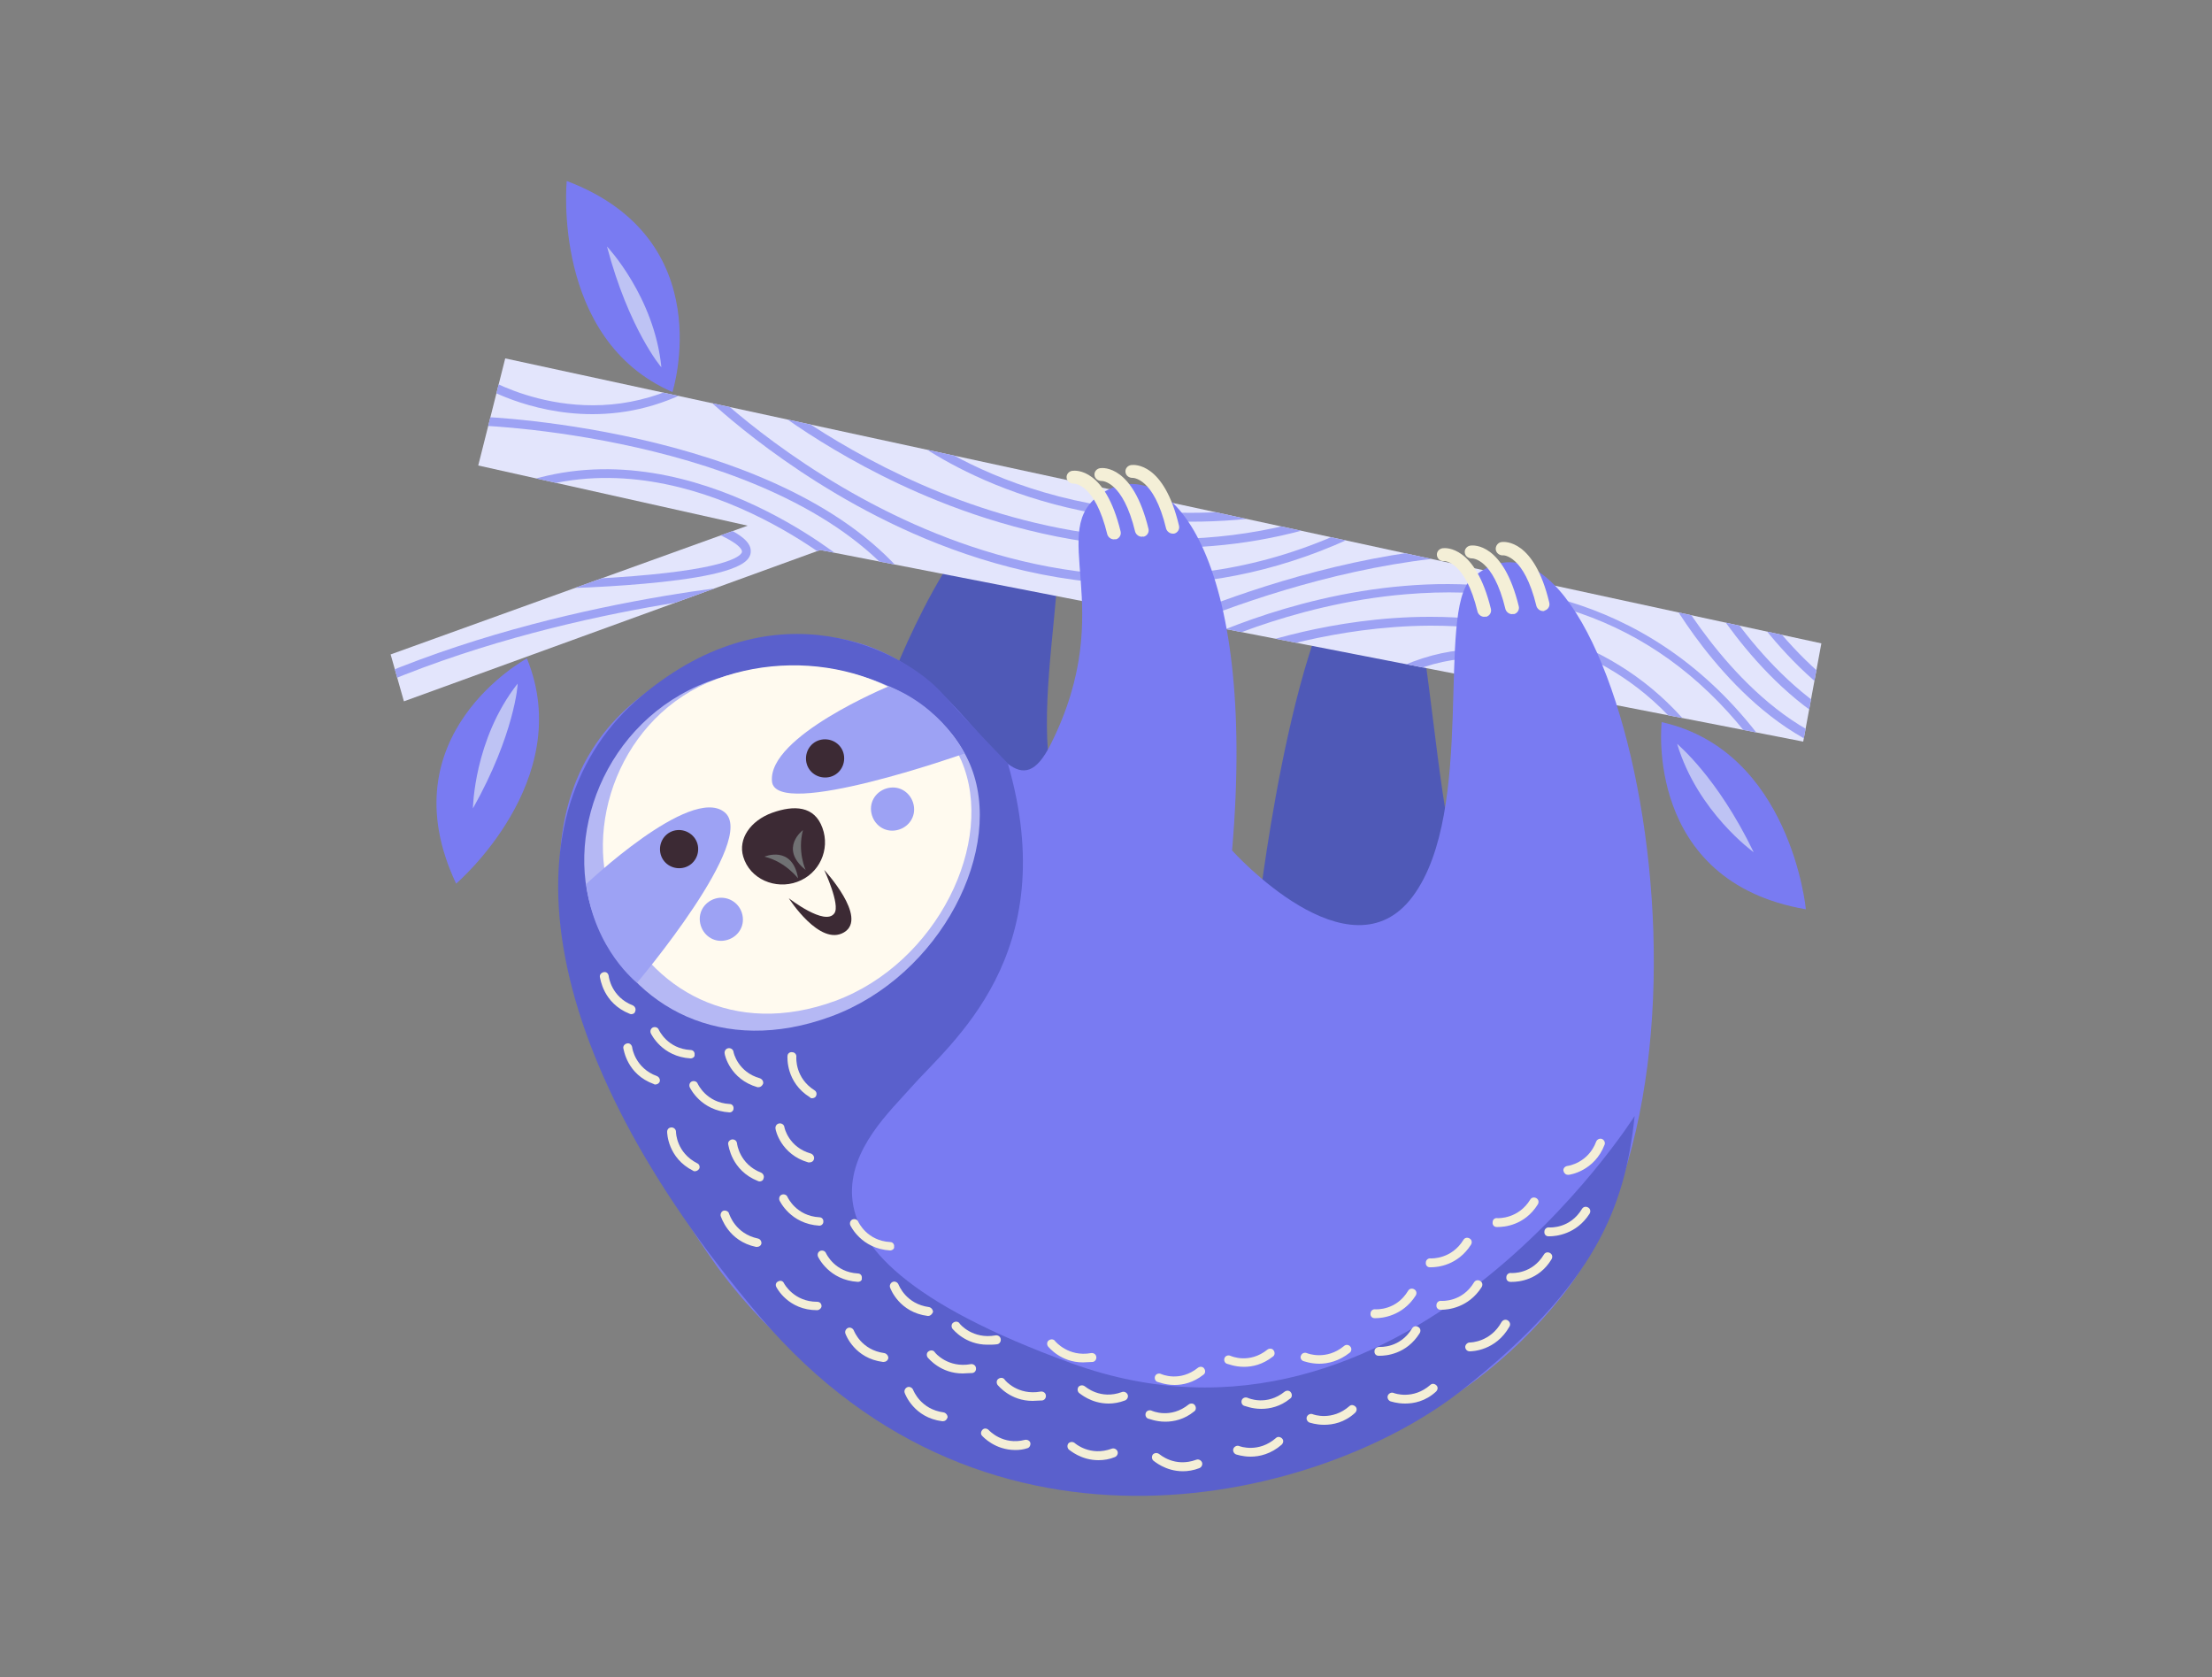 <?xml version="1.0" encoding="utf-8"?>
<!-- Generator: Adobe Illustrator 23.0.1, SVG Export Plug-In . SVG Version: 6.00 Build 0)  -->
<svg version="1.1" id="Layer_1" xmlns="http://www.w3.org/2000/svg" xmlns:xlink="http://www.w3.org/1999/xlink" x="0px" y="0px"
	 viewBox="0 0 500 379" style="enable-background:new 0 0 500 379;" xml:space="preserve">
<rect x="0" y="0" width="500" height="379" fill="#808080" stroke="none"/>
<style type="text/css">
	.st0{fill:#4F59B7;}
	.st1{fill:#E3E5FC;}
	.st2{clip-path:url(#SVGID_2_);}
	.st3{fill:#9DA2F4;}
	.st4{fill:#797BF2;}
	.st5{fill:#BEC3F4;}
	.st6{fill:#5A60CC;}
	.st7{fill:#B5B8F4;}
	.st8{fill:#FFFAEF;}
	.st9{fill:#3C2A34;}
	.st10{fill:#707173;}
	.st11{fill:#F4EFD7;}
</style>
<g id="BACKGROUND">
</g>
<g id="OBJECT">
	<g>
		<path class="st0" d="M200.9,155.1c0,0,16.2-43.3,32-43.6c15.8-0.4-4.2,52.3,7.8,72.5C240.7,183.9,205.8,180.2,200.9,155.1z"/>
		<path class="st0" d="M284.7,203.8c0,0,8.9-75.1,25.7-79.7c16.8-4.5,9.4,74.2,29.2,96.5C339.7,220.6,298.6,234.1,284.7,203.8z"/>
		<polygon class="st1" points="114.2,81 411.7,145.4 407.6,167.6 185.4,124.3 91.3,158.5 88.3,147.9 169,118.8 108.1,105.2 		"/>
		<g>
			<g>
				<defs>
					<polygon id="SVGID_1_" points="114.2,81 411.7,145.4 407.6,167.6 185.4,124.3 91.3,158.5 88.3,147.9 169,118.8 108.1,105.2 
											"/>
				</defs>
				<clipPath id="SVGID_2_">
					<use xlink:href="#SVGID_1_"  style="overflow:visible;"/>
				</clipPath>
				<g class="st2">
					<path class="st3" d="M133.9,93.6c-14.5,0-25.1-6.4-25.2-6.5c-0.5-0.3-0.6-0.9-0.3-1.4c0.3-0.5,0.9-0.6,1.4-0.3
						c0.2,0.1,23.9,14.4,48.5-0.8c0.5-0.3,1.1-0.1,1.4,0.3c0.3,0.5,0.1,1.1-0.3,1.4C150.4,91.8,141.6,93.6,133.9,93.6z"/>
					<path class="st3" d="M206.3,135c-0.3,0-0.6-0.1-0.8-0.4c-25.8-35.6-95.9-38.4-96.6-38.4c-0.6,0-1-0.5-1-1c0-0.6,0.5-1,1-1
						c0.7,0,71.8,2.8,98.2,39.2c0.3,0.4,0.2,1.1-0.2,1.4C206.7,135,206.5,135,206.3,135z"/>
					<path class="st3" d="M258.4,132.1c-21.4,0-40.4-6.1-55-12.9c-27.2-12.7-44.9-30.4-45.1-30.6c-0.4-0.4-0.4-1,0-1.4s1-0.4,1.4,0
						c0.2,0.2,17.7,17.7,44.6,30.2c24.7,11.5,62.6,21.1,102.9,1.1c0.5-0.2,1.1,0,1.3,0.5c0.2,0.5,0,1.1-0.4,1.3
						C290.8,128.8,273.9,132.1,258.4,132.1z"/>
					<path class="st3" d="M264.1,123.8c-20.3,0-38.4-5.1-52.1-10.6c-24.4-9.8-40.4-23.2-40.6-23.3c-0.4-0.4-0.5-1-0.1-1.4
						s1-0.5,1.4-0.1c0.2,0.1,16,13.3,40.1,23c22.2,8.9,56.3,16.7,92.2,2.9c0.5-0.2,1.1,0.1,1.3,0.6c0.2,0.5-0.1,1.1-0.6,1.3
						C291.4,121.7,277.3,123.8,264.1,123.8z"/>
					<path class="st3" d="M269.1,117.9c-42,0-65.6-20.6-65.9-20.8c-0.4-0.4-0.4-1-0.1-1.4c0.4-0.4,1-0.4,1.4-0.1
						c0.3,0.3,31.4,27.2,85.6,18.6c0.6-0.1,1.1,0.3,1.1,0.8c0.1,0.5-0.3,1.1-0.8,1.1C283,117.4,275.8,117.9,269.1,117.9z"/>
					<path class="st3" d="M255.6,146.5c-0.4,0-0.7-0.2-0.9-0.5c-0.3-0.5-0.1-1.1,0.4-1.3c0.6-0.3,57.1-28.8,104.8-19.6
						c0.5,0.1,0.9,0.6,0.8,1.2c-0.1,0.5-0.6,0.9-1.2,0.8c-46.9-9-102.9,19.2-103.5,19.5C255.9,146.5,255.8,146.5,255.6,146.5z"/>
					<path class="st3" d="M400.9,173.6c-0.3,0-0.6-0.2-0.8-0.4c-19.1-28.8-46.8-41.9-82.3-38.9c-26.6,2.2-47.8,13.1-48,13.2
						c-0.5,0.3-1.1,0.1-1.3-0.4c-0.3-0.5-0.1-1.1,0.4-1.3c0.2-0.1,21.7-11.2,48.7-13.4c24.9-2.1,59.8,3.1,84.2,39.8
						c0.3,0.5,0.2,1.1-0.3,1.4C401.2,173.6,401,173.6,400.9,173.6z"/>
					<path class="st3" d="M387.6,174.9c-0.3,0-0.7-0.2-0.9-0.5c-13-21.9-34.2-33-63.2-33c-0.1,0-0.2,0-0.3,0
						c-21.8,0.1-40.1,6.7-40.3,6.8c-0.5,0.2-1.1-0.1-1.3-0.6c-0.2-0.5,0.1-1.1,0.6-1.3c0.2-0.1,18.7-6.9,40.9-6.9c0.1,0,0.2,0,0.3,0
						c29.3,0,51.8,11.7,65,34c0.3,0.5,0.1,1.1-0.4,1.4C388,174.9,387.8,174.9,387.6,174.9z"/>
					<path class="st3" d="M370.4,172.5c-0.4,0-0.7-0.2-0.9-0.5c-0.1-0.2-10-17.7-27.5-22.2c-10.3-2.6-21.2-0.3-32.5,7
						c-0.5,0.3-1.1,0.2-1.4-0.3s-0.2-1.1,0.3-1.4c11.8-7.5,23.3-10,34.1-7.2c18.4,4.7,28.4,22.4,28.8,23.2c0.3,0.5,0.1,1.1-0.4,1.4
						C370.7,172.5,370.6,172.5,370.4,172.5z"/>
					<path class="st3" d="M413.9,169.7c-0.1,0-0.2,0-0.4-0.1c-21.9-8.7-36-34.3-36.6-35.4c-0.3-0.5-0.1-1.1,0.4-1.4
						c0.5-0.3,1.1-0.1,1.4,0.4c0.1,0.3,14.4,26.1,35.6,34.5c0.5,0.2,0.8,0.8,0.6,1.3C414.7,169.5,414.3,169.7,413.9,169.7z"/>
					<path class="st3" d="M421.3,167.2c-0.1,0-0.2,0-0.4-0.1c-21.9-8.7-36-34.3-36.6-35.4c-0.3-0.5-0.1-1.1,0.4-1.4
						c0.5-0.3,1.1-0.1,1.4,0.4c0.1,0.3,14.4,26.1,35.6,34.5c0.5,0.2,0.8,0.8,0.6,1.3C422.1,167,421.7,167.2,421.3,167.2z"/>
					<path class="st3" d="M426.8,164.2c-0.1,0-0.2,0-0.4-0.1c-21.9-8.7-36-34.3-36.6-35.4c-0.3-0.5-0.1-1.1,0.4-1.4s1.1-0.1,1.4,0.4
						c0.1,0.3,14.4,26.1,35.6,34.5c0.5,0.2,0.8,0.8,0.6,1.3C427.6,164,427.2,164.2,426.8,164.2z"/>
					<path class="st3" d="M191.1,129c-0.2,0-0.5-0.1-0.7-0.2c-0.4-0.3-36.3-30.9-73.1-17.3c-0.5,0.2-1.1-0.1-1.3-0.6
						c-0.2-0.5,0.1-1.1,0.6-1.3c37.9-13.9,74.7,17.4,75.1,17.7c0.4,0.4,0.5,1,0.1,1.4C191.7,128.9,191.4,129,191.1,129z"/>
					<path class="st3" d="M86.8,154.3c-0.4,0-0.8-0.2-0.9-0.6c-0.2-0.5,0-1.1,0.5-1.3c45.1-18.7,93-21.3,93.5-21.3
						c0.6,0,1,0.4,1,0.9c0,0.6-0.4,1-0.9,1s-48.1,2.6-92.8,21.2C87.1,154.3,87,154.3,86.8,154.3z"/>
					<path class="st3" d="M120.2,133.2c-3,0-3.1-0.1-3.4-0.4c-0.3-0.3-0.4-0.7-0.2-1.1c0.2-0.5,0.7-0.7,1.2-0.6
						c1.4,0.1,13.3,0.1,25.4-0.9c22.4-1.8,24.3-4.8,24.5-5.4c0.1-0.3,0.1-2.1-8.6-5.4c-0.5-0.2-0.8-0.8-0.6-1.3s0.8-0.8,1.3-0.6
						c6.8,2.5,9.9,4.7,9.9,7c0.1,2.2-2.6,3.3-3.5,3.7c-5.8,2.5-18.7,3.7-28.4,4.3c-6.3,0.4-11.6,0.5-14.2,0.5
						C122.2,133.2,121,133.2,120.2,133.2z"/>
				</g>
			</g>
		</g>
		<path class="st4" d="M103.1,199.7c0,0,27.3-23.3,16-50.9C119.1,148.8,87.2,166,103.1,199.7z"/>
		<path class="st5" d="M106.9,182.7c0,0,0.2-15.6,10.1-28.2C117.1,154.5,116.3,166,106.9,182.7z"/>
		<path class="st4" d="M128.1,40.9c0,0-3.5,35.8,23.9,47.7C152,88.6,163,54.1,128.1,40.9z"/>
		<path class="st5" d="M137.2,55.7c0,0,10.7,11.3,12.3,27.3C149.5,83.1,142.1,74.3,137.2,55.7z"/>
		<path class="st4" d="M163,287.5c0,0-77.8-104-6.3-137.2c60.3-28,67.6,44.3,80.8,17.9c15.7-31.3-1.5-48.4,11.7-56.8
			c15.1-9.6,35,14.5,29.3,80.8c0,0,26.6,29.7,40.9,10.3s5.2-64.5,13.2-71.7C364,102.9,396,238.9,353,293
			C307.5,350.1,211.3,351.2,163,287.5z"/>
		<path class="st6" d="M369.5,252.2c0,0-52.4,83.1-127.3,55.9c-74.9-27.2-45.2-52.1-36.3-62.3c8.9-10.1,34.5-29.9,21.9-73.3
			c0,0-6.5-6.6-14.9-15.9c-8.4-9.3-37.2-25-67.9,0.7s-25.3,79.1,26.8,140.3c52.1,61.3,127.6,41,158.5,16.7
			C361,290.1,367.3,272.6,369.5,252.2z"/>
		<path class="st7" d="M219.2,172.6c8.2,19.1-6.6,48-31.3,57.1s-44.8-2-53-21c-8.2-19.1,1.7-45.8,25.1-54.6
			C183.3,145.4,211,153.6,219.2,172.6z"/>
		<path class="st8" d="M217.3,171.9c7.9,18.3-5.5,45.8-28.5,54.3c-22.9,8.4-41.8-2.4-49.7-20.8c-7.9-18.3,1.1-43.8,22.8-51.9
			C183.5,145.4,209.4,153.5,217.3,171.9z"/>
		<path class="st9" d="M185.9,187.1c1.8,4.9-0.7,10.4-5.7,12.2c-4.9,1.8-10.7-0.6-12.2-5.7c-1.2-4,1.6-8.1,6.5-9.9
			C179.5,181.9,184.1,182.1,185.9,187.1z"/>
		<path class="st3" d="M132.5,199.8c0,0,23.5-22.3,31.2-16.3c7.9,6-19.7,38.6-19.7,38.6S134.4,214.7,132.5,199.8z"/>
		<path class="st3" d="M200.9,155.1c0,0-27.4,11.3-26.4,21.5c0.8,8.8,43.5-6.3,43.5-6.3S213.1,159.9,200.9,155.1z"/>
		<path class="st3" d="M206.6,182.4c0.3,2.7-1.7,5-4.4,5.3s-5-1.7-5.3-4.4s1.7-5,4.4-5.3S206.3,179.7,206.6,182.4z"/>
		<path class="st3" d="M167.9,207.3c0.3,2.7-1.7,5-4.4,5.3s-5-1.7-5.3-4.4s1.7-5,4.4-5.3C165.3,202.7,167.6,204.6,167.9,207.3z"/>
		<path class="st10" d="M181.5,187.6c0,0-5.5,4.1,0.6,9C182.1,196.6,180.2,192.5,181.5,187.6z"/>
		<path class="st10" d="M172.8,193.6c0,0,6.3-2.7,7.6,4.9C180.4,198.6,177.7,194.8,172.8,193.6z"/>
		<path class="st9" d="M178.3,203c0,0,7,11,12.5,7.7s-4.5-14.1-4.5-14.1s3.7,7.9,2.3,9.8C186.5,209.4,178.3,203,178.3,203z"/>
		<path class="st4" d="M408.2,205.5c0,0-3.4-35.8-32.6-42.3C375.6,163.2,371.5,199.2,408.2,205.5z"/>
		<path class="st5" d="M396.4,192.6c0,0-12.7-9.1-17.3-24.5C379.1,168.2,388.1,175.4,396.4,192.6z"/>
		<path class="st11" d="M171.5,245.7c-0.1,0-0.2,0-0.3,0c-6.2-1.8-7.4-7.3-7.4-7.6c-0.1-0.5,0.2-1.1,0.8-1.2
			c0.5-0.1,1.1,0.2,1.2,0.8c0,0.2,1,4.6,6,6c0.5,0.2,0.8,0.7,0.7,1.2C172.3,245.4,171.9,245.7,171.5,245.7z"/>
		<path class="st11" d="M183,262.7c-0.1,0-0.2,0-0.3,0c-6.2-1.8-7.4-7.3-7.4-7.6c-0.1-0.5,0.2-1.1,0.8-1.2c0.5-0.1,1.1,0.2,1.2,0.8
			c0,0.2,1,4.6,6,6c0.5,0.2,0.8,0.7,0.7,1.2C183.9,262.4,183.5,262.7,183,262.7z"/>
		<path class="st11" d="M183.6,248.2c-0.2,0-0.4,0-0.5-0.2c-5.5-3.4-5.1-9.1-5.1-9.3c0-0.6,0.5-1,1.1-0.9c0.5,0,1,0.5,0.9,1.1l0,0
			c0,0.2-0.3,4.7,4.1,7.5c0.5,0.3,0.6,0.9,0.3,1.4C184.3,248,183.9,248.2,183.6,248.2z"/>
		<path class="st11" d="M142.7,229.2c-0.1,0-0.2,0-0.4-0.1c-6-2.4-6.6-8-6.7-8.3c-0.1-0.5,0.3-1,0.9-1.1c0.6-0.1,1,0.3,1.1,0.9l0,0
			c0,0.2,0.6,4.7,5.4,6.6c0.5,0.2,0.8,0.8,0.6,1.3C143.5,229,143.1,229.2,142.7,229.2z"/>
		<path class="st11" d="M148.1,245.1c-0.1,0-0.2,0-0.3-0.1c-6.1-2.2-6.8-7.8-6.9-8.1c-0.1-0.5,0.3-1,0.9-1.1c0.5-0.1,1,0.3,1.1,0.9
			c0,0.2,0.7,4.7,5.6,6.5c0.5,0.2,0.8,0.8,0.6,1.3C148.9,244.9,148.5,245.1,148.1,245.1z"/>
		<path class="st11" d="M156.1,239.2L156.1,239.2c-6.5-0.4-8.9-5.5-9-5.7c-0.2-0.5,0-1.1,0.5-1.3s1.1,0,1.3,0.5
			c0.1,0.2,2,4.3,7.2,4.6c0.6,0,1,0.5,0.9,1.1C157.1,238.8,156.6,239.2,156.1,239.2z"/>
		<path class="st11" d="M164.9,251.4C164.8,251.4,164.8,251.4,164.9,251.4c-6.5-0.4-8.9-5.5-9-5.7c-0.2-0.5,0-1.1,0.5-1.3
			s1.1,0,1.3,0.5l0,0c0.1,0.2,2,4.3,7.2,4.6c0.6,0,1,0.5,0.9,1.1C165.8,251,165.4,251.4,164.9,251.4z"/>
		<path class="st11" d="M157.1,264.7c-0.2,0-0.3,0-0.4-0.1c-5.8-2.9-5.9-8.6-5.9-8.8c0-0.6,0.4-1,1-1l0,0c0.5,0,1,0.4,1,1
			c0,0.2,0.1,4.7,4.8,7.1c0.5,0.2,0.7,0.9,0.4,1.3C157.8,264.5,157.4,264.7,157.1,264.7z"/>
		<path class="st11" d="M201.2,282.6L201.2,282.6c-6.5-0.4-8.9-5.5-9-5.7c-0.2-0.5,0-1.1,0.5-1.3c0.5-0.2,1.1,0,1.3,0.5
			c0.1,0.2,2,4.3,7.2,4.6c0.6,0,1,0.5,0.9,1.1C202.2,282.2,201.7,282.6,201.2,282.6z"/>
		<path class="st11" d="M171.7,267c-0.1,0-0.2,0-0.4-0.1c-6-2.4-6.6-8-6.7-8.3c-0.1-0.5,0.3-1,0.9-1.1c0.6,0,1,0.3,1.1,0.9l0,0
			c0,0.2,0.6,4.7,5.4,6.6c0.5,0.2,0.8,0.8,0.6,1.3C172.5,266.8,172.1,267,171.7,267z"/>
		<path class="st11" d="M171.1,281.8c-0.1,0-0.1,0-0.2,0c-6.3-1.3-7.9-6.8-8-7c-0.1-0.5,0.2-1.1,0.7-1.2s1.1,0.2,1.2,0.7
			c0.1,0.2,1.4,4.5,6.5,5.6c0.5,0.1,0.9,0.6,0.8,1.2C172,281.5,171.6,281.8,171.1,281.8z"/>
		<path class="st11" d="M185.2,277C185.1,277,185.1,277,185.2,277c-6.5-0.4-8.9-5.5-9-5.7c-0.2-0.5,0-1.1,0.5-1.3
			c0.5-0.2,1.1,0,1.3,0.5c0.1,0.2,2,4.3,7.2,4.6c0.6,0,1,0.5,0.9,1.1C186.1,276.6,185.7,277,185.2,277z"/>
		<path class="st11" d="M193.9,289.7L193.9,289.7c-6.5-0.4-8.9-5.5-9-5.7c-0.2-0.5,0-1.1,0.5-1.3c0.5-0.2,1.1,0,1.3,0.5
			c0.1,0.2,2,4.3,7.2,4.6c0.6,0,1,0.5,0.9,1.1C194.9,289.3,194.5,289.7,193.9,289.7z"/>
		<path class="st11" d="M184.7,296.1c-6.5,0-9.1-5-9.2-5.2c-0.3-0.5-0.1-1.1,0.4-1.3c0.5-0.3,1.1-0.1,1.3,0.4
			c0.1,0.2,2.3,4.2,7.5,4.2l0,0c0.6,0,1,0.4,1,1C185.7,295.6,185.2,296.1,184.7,296.1L184.7,296.1z"/>
		<path class="st11" d="M244.8,307.9c-5,0-7.7-3.4-7.9-3.6c-0.3-0.4-0.3-1.1,0.2-1.4c0.4-0.3,1.1-0.3,1.4,0.2l0,0
			c0.1,0.1,3,3.6,8.1,2.7c0.5-0.1,1.1,0.2,1.2,0.8c0.1,0.5-0.2,1.1-0.8,1.2C246.2,307.8,245.5,307.9,244.8,307.9z"/>
		<path class="st11" d="M209.8,297.4h-0.1c-6.4-0.8-8.4-6.1-8.5-6.4c-0.2-0.5,0.1-1.1,0.6-1.3c0.5-0.2,1.1,0.1,1.3,0.6
			c0.1,0.2,1.7,4.4,6.9,5.1c0.5,0.1,0.9,0.6,0.9,1.1C210.7,297,210.3,297.4,209.8,297.4z"/>
		<path class="st11" d="M199.7,307.8h-0.1c-6.4-0.8-8.4-6.1-8.5-6.4c-0.2-0.5,0.1-1.1,0.6-1.3c0.5-0.2,1.1,0.1,1.3,0.6
			c0.1,0.2,1.7,4.4,6.9,5.1c0.5,0.1,0.9,0.6,0.9,1.1C200.7,307.5,200.2,307.8,199.7,307.8z"/>
		<path class="st11" d="M213.1,321.2H213c-6.4-0.8-8.4-6.1-8.5-6.4c-0.2-0.5,0.1-1.1,0.6-1.3c0.5-0.2,1.1,0.1,1.3,0.6
			c0.1,0.2,1.7,4.4,6.9,5.1c0.5,0.1,0.9,0.6,0.9,1.1C214,320.9,213.6,321.2,213.1,321.2z"/>
		<path class="st11" d="M217.6,310.4c-5,0-7.7-3.4-7.9-3.6c-0.3-0.4-0.3-1.1,0.2-1.4c0.4-0.3,1.1-0.3,1.4,0.2c0.1,0.2,3,3.6,8.1,2.7
			c0.5-0.1,1.1,0.2,1.2,0.8s-0.2,1.1-0.8,1.2C219,310.3,218.2,310.4,217.6,310.4z"/>
		<path class="st11" d="M223.2,303.9c-5,0-7.7-3.4-7.9-3.6c-0.3-0.4-0.3-1.1,0.2-1.4c0.4-0.3,1.1-0.3,1.4,0.2c0.1,0.2,3,3.6,8.1,2.7
			c0.5-0.1,1.1,0.2,1.2,0.8c0.1,0.5-0.2,1.1-0.8,1.2C224.7,303.9,223.9,303.9,223.2,303.9z"/>
		<path class="st11" d="M233.4,316.6c-5,0-7.7-3.4-7.9-3.6c-0.3-0.4-0.3-1.1,0.2-1.4c0.4-0.3,1.1-0.3,1.4,0.2c0.1,0.2,3,3.6,8.1,2.7
			c0.5-0.1,1.1,0.2,1.2,0.8c0.1,0.5-0.2,1.1-0.8,1.2C234.8,316.5,234.1,316.6,233.4,316.6z"/>
		<path class="st11" d="M229.5,327.7c-4.6,0-7.3-3-7.5-3.2c-0.4-0.4-0.3-1,0.1-1.4c0.4-0.4,1-0.3,1.4,0.1l0,0
			c0.1,0.1,3.2,3.5,8.2,2.2c0.5-0.1,1.1,0.2,1.2,0.7c0.1,0.5-0.2,1.1-0.7,1.2C231.3,327.6,230.4,327.7,229.5,327.7z"/>
		<path class="st11" d="M281.2,308.9c-2.2,0-3.7-0.7-3.9-0.7c-0.5-0.2-0.7-0.8-0.5-1.3s0.8-0.7,1.3-0.5c0.2,0.1,4.3,1.9,8.4-1.4
			c0.4-0.3,1.1-0.3,1.4,0.2c0.3,0.4,0.3,1.1-0.2,1.4C285.4,308.4,283.1,308.9,281.2,308.9z"/>
		<path class="st11" d="M250.6,317.2c-4,0-6.5-2.3-6.7-2.4c-0.4-0.4-0.4-1-0.1-1.4c0.4-0.4,1-0.4,1.4-0.1c0.2,0.1,3.5,3.1,8.4,1.3
			c0.5-0.2,1.1,0.1,1.3,0.6s-0.1,1.1-0.6,1.3C253,317,251.7,317.2,250.6,317.2z"/>
		<path class="st11" d="M248.3,330c-4,0-6.5-2.3-6.7-2.4c-0.4-0.4-0.4-1-0.1-1.4c0.4-0.4,1-0.4,1.4-0.1l0,0c0.1,0.1,3.5,3.1,8.4,1.3
			c0.5-0.2,1.1,0.1,1.3,0.6s-0.1,1.1-0.6,1.3C250.8,329.8,249.5,330,248.3,330z"/>
		<path class="st11" d="M267.4,332.5c-4,0-6.5-2.3-6.7-2.4c-0.4-0.4-0.4-1-0.1-1.4c0.4-0.4,1-0.4,1.4-0.1c0.2,0.1,3.5,3.1,8.4,1.3
			c0.5-0.2,1.1,0.1,1.3,0.6c0.2,0.5-0.1,1.1-0.6,1.3C269.8,332.3,268.5,332.5,267.4,332.5z"/>
		<path class="st11" d="M263.4,321.3c-2.2,0-3.7-0.7-3.9-0.7c-0.5-0.2-0.7-0.8-0.5-1.3s0.8-0.7,1.3-0.5c0.2,0.1,4.3,1.9,8.4-1.4
			c0.4-0.3,1.1-0.3,1.4,0.2c0.3,0.4,0.3,1.1-0.2,1.4C267.7,320.8,265.3,321.3,263.4,321.3z"/>
		<path class="st11" d="M265.5,313c-2.2,0-3.7-0.7-3.9-0.7c-0.5-0.2-0.7-0.8-0.5-1.3s0.8-0.7,1.3-0.5c0.2,0.1,4.3,1.9,8.4-1.4
			c0.4-0.3,1.1-0.3,1.4,0.2c0.3,0.4,0.3,1.1-0.2,1.4C269.7,312.5,267.4,313,265.5,313z"/>
		<path class="st11" d="M285.1,318.4c-2.2,0-3.7-0.7-3.9-0.7c-0.5-0.2-0.7-0.8-0.5-1.3s0.8-0.7,1.3-0.5c0.2,0.1,4.3,1.9,8.4-1.4
			c0.4-0.3,1.1-0.3,1.4,0.2c0.3,0.4,0.3,1.1-0.2,1.4C289.4,317.9,287,318.4,285.1,318.4z"/>
		<path class="st11" d="M282.7,329.2c-1.9,0-3.2-0.5-3.3-0.5c-0.5-0.2-0.8-0.8-0.6-1.3c0.2-0.5,0.8-0.8,1.3-0.6l0,0
			c0.2,0.1,4.4,1.6,8.3-1.8c0.4-0.4,1-0.3,1.4,0.1s0.3,1-0.1,1.4C287.3,328.6,284.7,329.2,282.7,329.2z"/>
		<path class="st11" d="M299.3,322c-1.9,0-3.2-0.5-3.3-0.5c-0.5-0.2-0.8-0.8-0.6-1.3c0.2-0.5,0.8-0.8,1.3-0.6
			c0.2,0.1,4.4,1.6,8.3-1.8c0.4-0.4,1-0.3,1.4,0.1s0.3,1-0.1,1.4C303.9,321.5,301.3,322,299.3,322z"/>
		<path class="st11" d="M317.6,317.2c-1.9,0-3.2-0.5-3.3-0.5c-0.5-0.2-0.8-0.8-0.6-1.3c0.2-0.5,0.8-0.8,1.3-0.6
			c0.2,0.1,4.4,1.6,8.3-1.8c0.4-0.4,1-0.3,1.4,0.1s0.3,1-0.1,1.4C322.2,316.7,319.6,317.2,317.6,317.2z"/>
		<path class="st11" d="M323.5,286.4c-0.2,0-0.3,0-0.3,0c-0.6,0-1-0.5-0.9-1.1c0-0.5,0.5-1,1.1-0.9c0.2,0,4.7,0.2,7.4-4.2
			c0.3-0.5,0.9-0.6,1.4-0.3c0.5,0.3,0.6,0.9,0.3,1.4C329.5,286,324.9,286.4,323.5,286.4z"/>
		<path class="st11" d="M338.6,277.3c-0.2,0-0.3,0-0.3,0c-0.6,0-1-0.5-0.9-1.1c0-0.6,0.5-1,1.1-0.9c0.2,0,4.7,0.2,7.4-4.2
			c0.3-0.5,0.9-0.6,1.4-0.3c0.5,0.3,0.6,0.9,0.3,1.4C344.6,277,339.9,277.3,338.6,277.3z"/>
		<path class="st11" d="M354.4,265.5c-0.5,0-0.9-0.4-1-0.9s0.3-1,0.9-1.1c0.2,0,4.7-0.7,6.5-5.5c0.2-0.5,0.8-0.8,1.3-0.6
			c0.5,0.2,0.8,0.8,0.6,1.3c-2.3,6-7.9,6.8-8.1,6.8C354.5,265.5,354.4,265.5,354.4,265.5z"/>
		<path class="st11" d="M341.8,289.7c-0.2,0-0.3,0-0.4,0c-0.6,0-1-0.5-0.9-1.1c0-0.5,0.5-1,1.1-0.9c0.2,0,4.7,0.3,7.4-4.2
			c0.3-0.5,0.9-0.6,1.4-0.3c0.5,0.3,0.6,0.9,0.3,1.4C347.8,289.4,343.1,289.7,341.8,289.7z"/>
		<path class="st11" d="M350.3,279.4c-0.2,0-0.3,0-0.3,0c-0.6,0-1-0.5-0.9-1.1c0-0.5,0.5-1,1.1-0.9l0,0c0.2,0,4.7,0.3,7.4-4.2
			c0.3-0.5,0.9-0.6,1.4-0.3c0.5,0.3,0.6,0.9,0.3,1.4C356.3,279,351.6,279.4,350.3,279.4z"/>
		<path class="st11" d="M298.2,308.2c-2,0-3.5-0.6-3.6-0.6c-0.5-0.2-0.8-0.8-0.5-1.3c0.2-0.5,0.8-0.7,1.3-0.5
			c0.2,0.1,4.4,1.7,8.4-1.6c0.4-0.4,1.1-0.3,1.4,0.1c0.4,0.4,0.3,1.1-0.1,1.4C302.7,307.6,300.2,308.2,298.2,308.2z"/>
		<path class="st11" d="M311.9,306.4c-0.2,0-0.3,0-0.3,0c-0.6,0-1-0.5-0.9-1.1c0-0.5,0.5-0.9,1.1-0.9c0.2,0,4.7,0.3,7.4-4.2
			c0.3-0.5,0.9-0.6,1.4-0.3c0.5,0.3,0.6,0.9,0.3,1.4C317.9,306.1,313.2,306.4,311.9,306.4z"/>
		<path class="st11" d="M311,297.9c-0.2,0-0.3,0-0.3,0c-0.6,0-1-0.5-0.9-1.1c0-0.5,0.5-1,1.1-0.9l0,0c0.2,0,4.7,0.3,7.4-4.2
			c0.3-0.5,0.9-0.6,1.4-0.3c0.5,0.3,0.6,0.9,0.3,1.4C317,297.5,312.3,297.9,311,297.9z"/>
		<path class="st11" d="M325.9,296c-0.2,0-0.3,0-0.3,0c-0.6,0-1-0.5-0.9-1.1c0-0.5,0.5-1,1.1-0.9l0,0c0.2,0,4.7,0.3,7.4-4.2
			c0.3-0.5,0.9-0.6,1.4-0.3c0.5,0.3,0.6,0.9,0.3,1.4C331.9,295.6,327.2,296,325.9,296z"/>
		<path class="st11" d="M332.2,305.4C332.1,305.4,332.1,305.4,332.2,305.4c-0.6,0-1-0.5-1-1s0.5-1,1-1l0,0c0.3,0,4.7-0.1,7.2-4.6
			c0.3-0.5,0.9-0.7,1.4-0.4c0.5,0.3,0.7,0.9,0.4,1.4C338.1,305.3,332.7,305.4,332.2,305.4z"/>
		<path class="st11" d="M251.8,121.9c-0.7,0-1.3-0.5-1.5-1.1c-2.8-11.6-7.5-11.5-7.6-11.5c-0.8,0-1.5-0.5-1.6-1.3s0.5-1.5,1.3-1.6
			s7.4-0.6,10.9,13.7c0.2,0.8-0.3,1.6-1.1,1.8C252,121.8,251.9,121.9,251.8,121.9z"/>
		<path class="st11" d="M258.1,121.3c-0.7,0-1.3-0.5-1.5-1.1c-2.8-11.6-7.5-11.5-7.6-11.5c-0.8,0-1.5-0.5-1.6-1.3s0.5-1.5,1.3-1.6
			c0.7-0.1,7.4-0.6,10.9,13.7c0.2,0.8-0.3,1.6-1.1,1.8C258.3,121.2,258.2,121.3,258.1,121.3z"/>
		<path class="st11" d="M265.1,120.6c-0.7,0-1.3-0.5-1.5-1.1c-2.8-11.7-7.6-11.5-7.6-11.5c-0.8,0-1.5-0.5-1.6-1.3s0.5-1.5,1.3-1.6
			c0.7-0.1,7.4-0.6,10.8,13.7c0.2,0.8-0.3,1.6-1.1,1.8C265.4,120.6,265.3,120.6,265.1,120.6z"/>
		<path class="st11" d="M335.5,139.4c-0.7,0-1.3-0.5-1.5-1.1c-2.8-11.7-7.6-11.5-7.6-11.5c-0.8,0.1-1.5-0.5-1.6-1.3s0.5-1.5,1.3-1.6
			c0.7-0.1,7.4-0.6,10.9,13.7c0.2,0.8-0.3,1.6-1.1,1.8C335.7,139.3,335.6,139.4,335.5,139.4z"/>
		<path class="st11" d="M341.8,138.8c-0.7,0-1.3-0.5-1.5-1.1c-2.8-11.7-7.6-11.5-7.6-11.5c-0.8,0-1.5-0.5-1.6-1.3s0.5-1.5,1.3-1.6
			c0.7-0.1,7.4-0.6,10.9,13.7c0.2,0.8-0.3,1.6-1.1,1.8C342,138.7,341.9,138.8,341.8,138.8z"/>
		<path class="st11" d="M348.8,138.1c-0.7,0-1.3-0.5-1.5-1.1c-2.8-11.6-7.5-11.5-7.5-11.5c-0.8,0.1-1.6-0.5-1.7-1.3s0.5-1.6,1.3-1.7
			c0.7-0.1,7.4-0.6,10.8,13.7c0.2,0.8-0.3,1.6-1.1,1.8C349.1,138.1,349,138.1,348.8,138.1z"/>
		<path class="st9" d="M190.8,171c0.2,2.4-1.5,4.5-3.9,4.7s-4.5-1.5-4.7-3.9s1.5-4.5,3.9-4.7C188.5,166.9,190.6,168.6,190.8,171z"/>
		<path class="st9" d="M157.8,191.5c0.2,2.4-1.5,4.5-3.9,4.7s-4.5-1.5-4.7-3.9s1.5-4.5,3.9-4.7C155.4,187.4,157.6,189.1,157.8,191.5
			z"/>
	</g>
</g>
<g id="DESIGNED_BY_FREEPIK_1_">
</g>
</svg>
